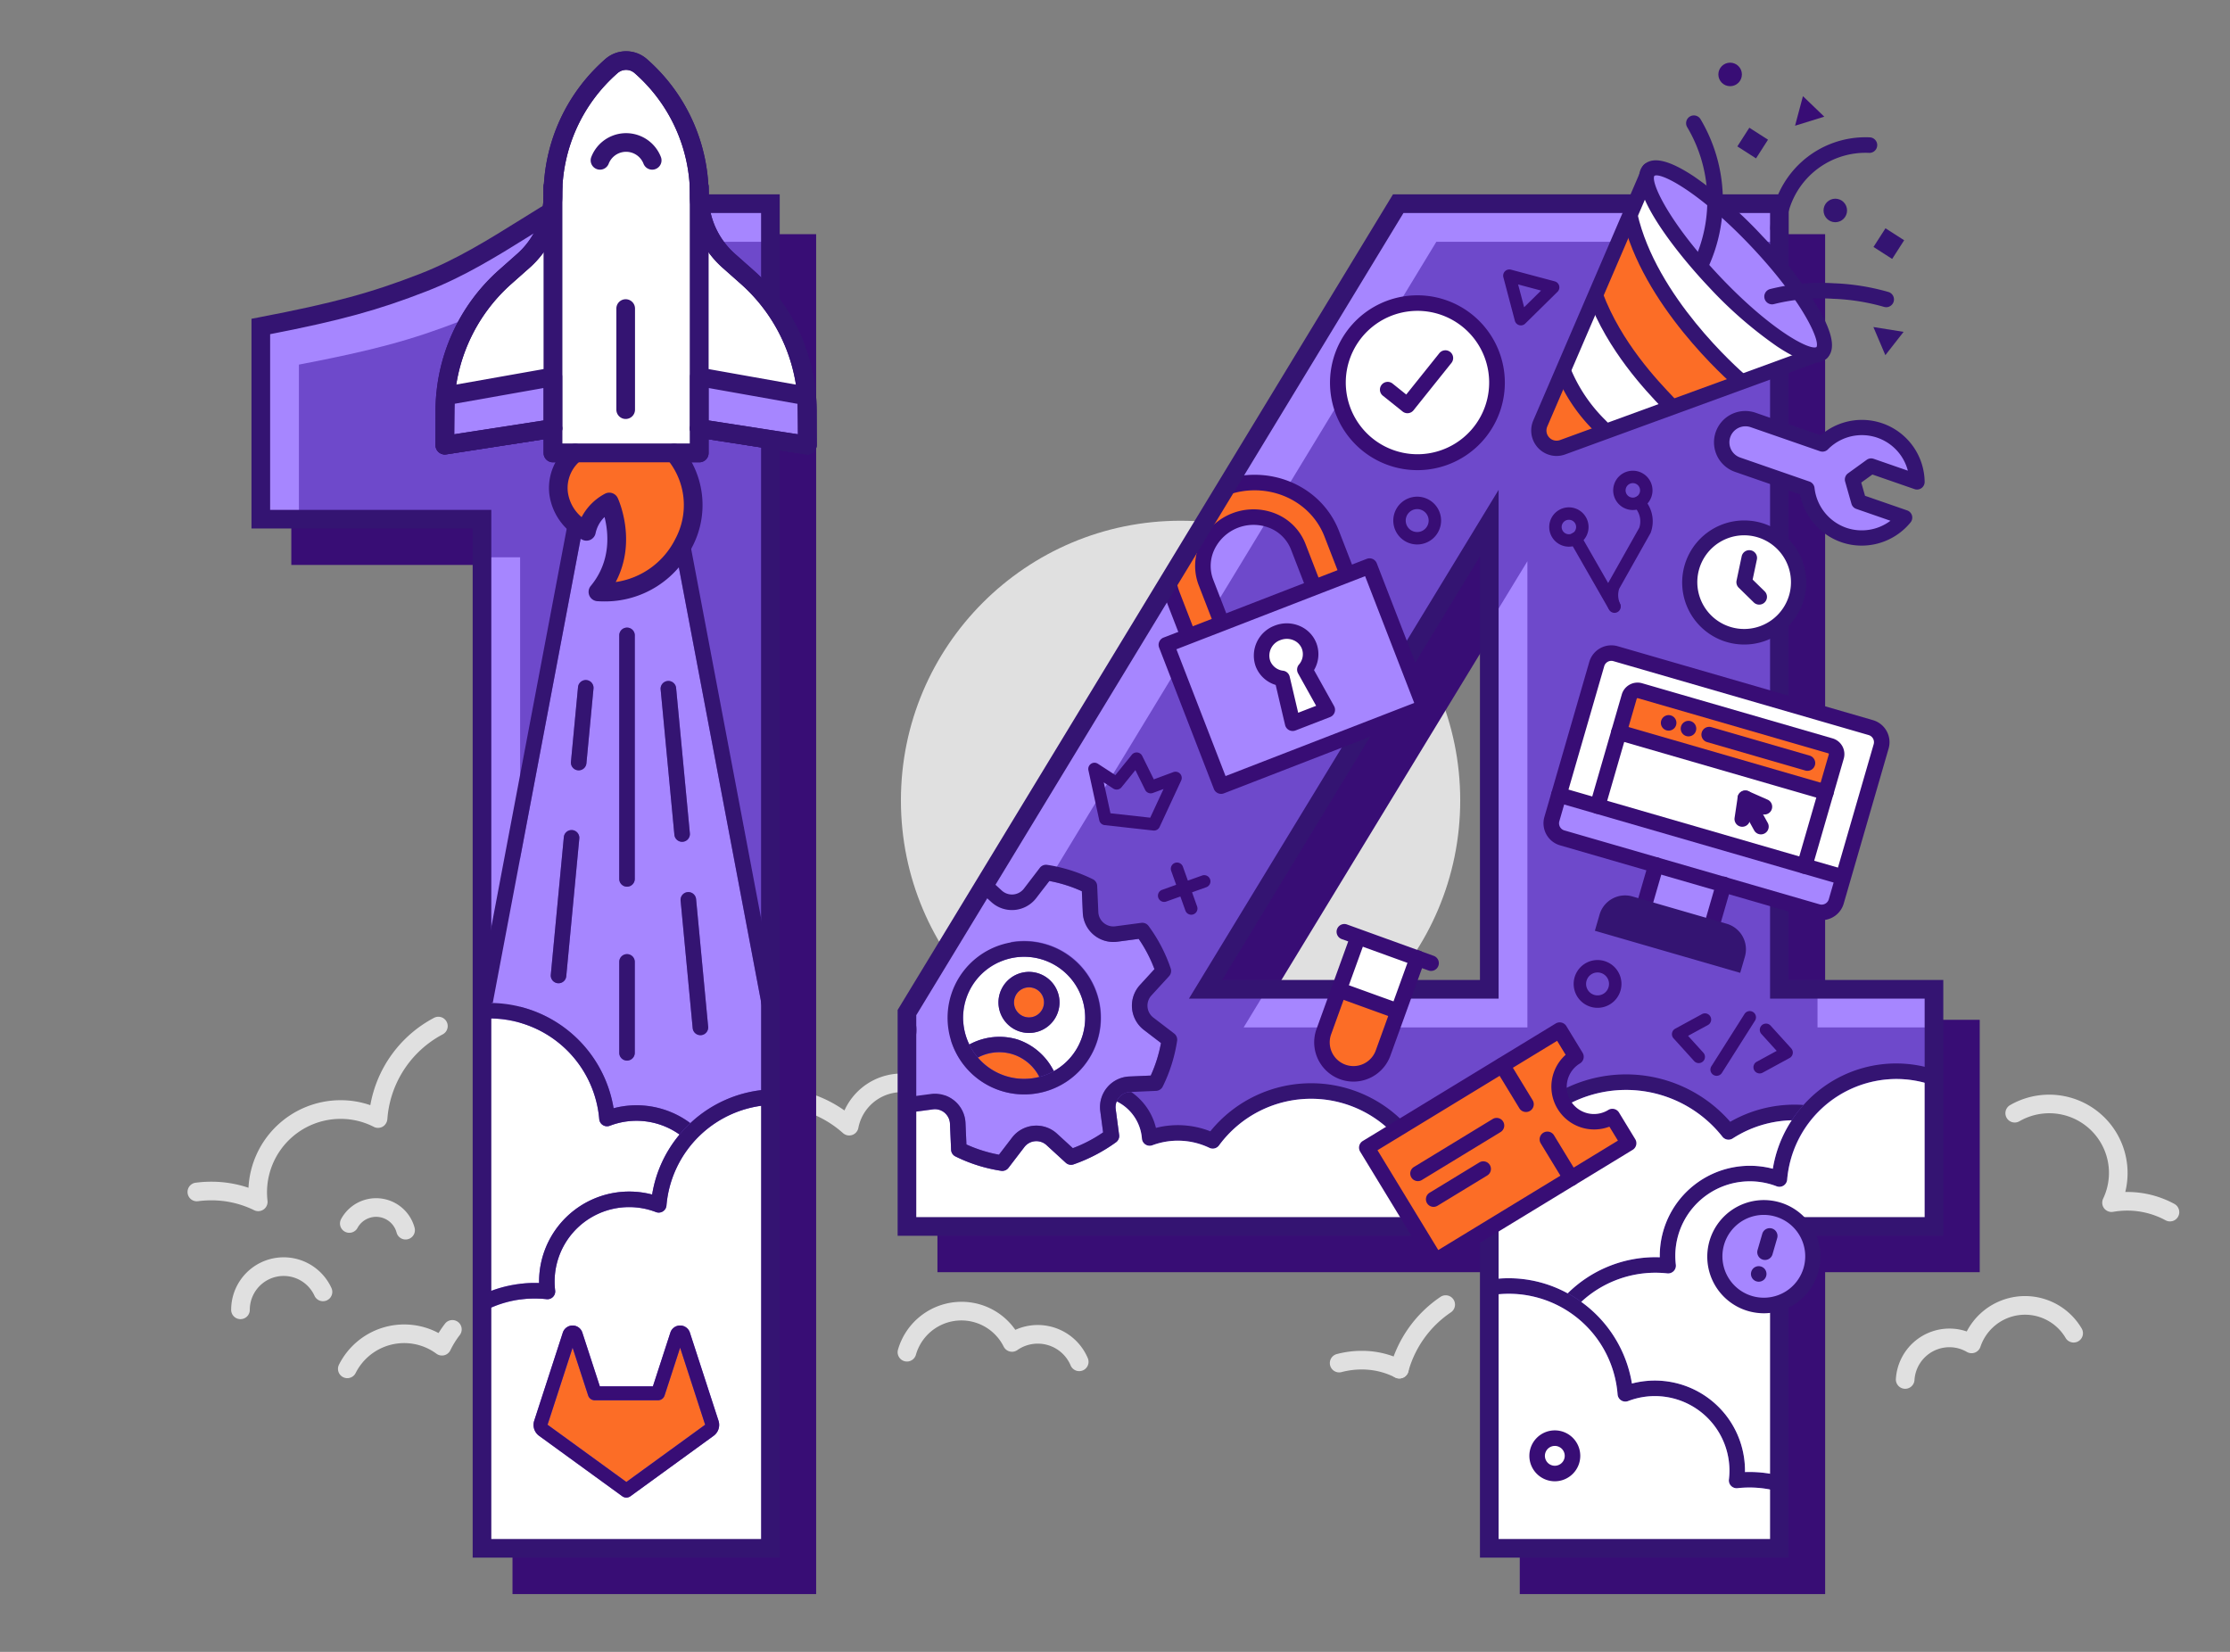 <svg xmlns="http://www.w3.org/2000/svg" xmlns:xlink="http://www.w3.org/1999/xlink" viewBox="0 0 540 400"><rect x="0" y="0" width="540" height="400" fill="#808080" stroke="none"/><defs><style>.cls-1{fill:none;}.cls-2{fill:#ff9769;}.cls-3{fill:#e0e0e0;}.cls-4{fill:#380d75;}.cls-5{fill:#6e49cb;}.cls-6{fill:#a686ff;}.cls-7{clip-path:url(#clip-path);}.cls-8{fill:#fc6d26;}.cls-9{fill:#341472;}.cls-10{fill:#fff;}</style><clipPath id="clip-path"><path class="cls-1" d="M359.31,374.929V296.987H218.297V245.198l118.964-195.88h92.301v190.24H466.994v57.43H429.562v77.942Z"/></clipPath></defs><g id="Layer_2" data-name="Layer 2"><g id="Layer_1-2" data-name="Layer 1"><rect class="cls-1" width="540" height="400"/><path class="cls-2" d="M146.518,347.324a2.257,2.257,0,0,1-2.257-2.257V276.805a2.264,2.264,0,0,1,.022-.315,25.74,25.74,0,0,0,.257-3.583,2.257,2.257,0,0,1,4.514,0,30.223,30.223,0,0,1-.279,4.053v68.107A2.257,2.257,0,0,1,146.518,347.324Z"/><path class="cls-3" d="M107.218,250.463a25.29,25.29,0,0,0-13.412,20.445,2.393,2.393,0,0,1-.878,1.737,2.261,2.261,0,0,1-2.41.224,17.503,17.503,0,0,0-8.06-1.933A17.82,17.82,0,0,0,64.656,288.728a19.175,19.175,0,0,0,.121,2.036,2.255,2.255,0,0,1-3.232,2.288,23.378,23.378,0,0,0-10.367-2.391,24.537,24.537,0,0,0-3.24.212,2.242,2.242,0,0,1-2.523-2.235h0a2.25,2.25,0,0,1,1.936-2.238,28.916,28.916,0,0,1,3.826-.251,28.054,28.054,0,0,1,8.994,1.466,22.343,22.343,0,0,1,22.285-21.201,21.851,21.851,0,0,1,7.22,1.205,29.752,29.752,0,0,1,15.42-21.146,2.258,2.258,0,0,1,2.12,3.988Z"/><path class="cls-3" d="M84.1,333.724a2.259,2.259,0,0,1-2.015-3.272,17.677,17.677,0,0,1,24.11-7.655,25.412,25.412,0,0,1,1.574-2.281,2.257,2.257,0,0,1,3.571,2.761,21.076,21.076,0,0,0-2.287,3.692,2.257,2.257,0,0,1-3.372.832A13.153,13.153,0,0,0,86.119,332.48,2.258,2.258,0,0,1,84.1,333.724Z"/><path class="cls-3" d="M515.108,288.635a23.915,23.915,0,0,1,11.409,2.884,2.275,2.275,0,0,1,1.2,1.998v0a2.251,2.251,0,0,1-3.335,1.97,19.467,19.467,0,0,0-9.274-2.341,20.355,20.355,0,0,0-3.409.299,2.266,2.266,0,0,1-2.481-1.367,2.349,2.349,0,0,1,.101-1.911,14.451,14.451,0,0,0-20.316-18.652,2.258,2.258,0,0,1-2.27-3.904,18.984,18.984,0,0,1,27.907,21.024Z"/><path class="cls-2" d="M386.851,347.324a2.257,2.257,0,0,1-2.257-2.257V278.16a2.257,2.257,0,0,1,2.257-2.257h43.409a29.934,29.934,0,0,1,28.45-20.632,2.257,2.257,0,0,1,0,4.515,25.412,25.412,0,0,0-24.577,18.947,2.258,2.258,0,0,1-2.184,1.685H389.108v64.649A2.257,2.257,0,0,1,386.851,347.324Z"/><path class="cls-2" d="M392.917,347.324c-.043,0-.087-.001-.131-.004a2.257,2.257,0,0,1-2.125-2.382c.076-1.339.275-5.041.275-6.074a25.438,25.438,0,0,0-25.409-25.409,2.257,2.257,0,0,1,0-4.515,29.958,29.958,0,0,1,29.924,29.924c0,1.373-.27,6.129-.282,6.331A2.257,2.257,0,0,1,392.917,347.324Z"/><path class="cls-3" d="M338.851,333.798a2.26,2.26,0,0,1-2.179-2.854,29.96,29.96,0,0,1,12.143-16.902,2.257,2.257,0,0,1,2.526,3.742,25.444,25.444,0,0,0-10.315,14.353A2.259,2.259,0,0,1,338.851,333.798Z"/><path class="cls-3" d="M338.858,333.8a2.247,2.247,0,0,1-1.024-.247,17.604,17.604,0,0,0-8.065-1.934,19.025,19.025,0,0,0-4.905.634,2.257,2.257,0,0,1-1.164-4.362,23.54,23.54,0,0,1,6.069-.787,22.075,22.075,0,0,1,10.115,2.426,2.258,2.258,0,0,1-1.026,4.269Z"/><path class="cls-3" d="M159.526,295.579a2.257,2.257,0,0,1-2.257-2.257,29.927,29.927,0,0,1,47.217-24.425,15.208,15.208,0,0,1,29.064,6.268,2.257,2.257,0,1,1-4.514,0,10.69,10.69,0,0,0-21.184-2.043,2.257,2.257,0,0,1-3.722,1.257,25.409,25.409,0,0,0-42.346,18.942A2.257,2.257,0,0,1,159.526,295.579Z"/><circle class="cls-3" cx="285.877" cy="193.816" r="67.719"/><path class="cls-4" d="M125.947,384.16V323.14h0V134.952H72.387V88.29c17.771-3.414,27.027-5.846,39.334-10.638,12.307-4.783,22.599-12.261,34.224-19.104h49.841V323.14h0v61.02Z"/><path class="cls-4" d="M197.633,386.007H124.101V136.798h-53.56V86.764l1.498-.287c18.044-3.467,27.159-5.93,39.013-10.545,8.814-3.426,16.531-8.23,24.7-13.318,2.994-1.864,6.089-3.792,9.257-5.656l.433-.256h52.191Zm-69.84-3.693H193.94V60.395h-47.49c-2.979,1.762-5.909,3.586-8.746,5.353-8.32,5.181-16.179,10.075-25.314,13.624-11.758,4.578-20.842,7.075-38.157,10.441v43.292h53.56Z"/><path class="cls-4" d="M369.863,384.16V306.218H228.851V254.429l118.963-195.88h92.301v190.24h37.432v57.43H440.115V384.16Zm-68.711-135.372h68.711V135.904Z"/><path class="cls-4" d="M441.962,386.007H368.017V308.064H227.004V253.912l119.771-197.21h95.186v190.24h37.433v61.122H441.962ZM371.71,382.314h66.558V304.371H475.701V250.635H438.268V60.395H348.853l-118.156,194.55v49.426H371.71Zm0-131.679H297.867L371.71,129.32Zm-67.273-3.693h63.58V142.488Z"/><path class="cls-5" d="M116.716,374.929v-61.02h0V125.721H63.156V79.059c17.771-3.414,27.027-5.846,39.334-10.638,12.307-4.783,22.599-12.261,34.224-19.104h49.841V313.909h0v61.02Z"/><path class="cls-5" d="M359.31,374.929V296.987H218.297V245.198l118.964-195.88h92.301v190.24H466.994v57.43H429.562v77.942Zm-68.711-135.372H359.31V126.673Z"/><polygon class="cls-6" points="347.814 58.549 430.884 58.549 430.884 49.318 338.583 49.318 219.62 245.198 219.62 296.987 228.851 296.987 228.851 254.429 347.814 58.549"/><g class="cls-7"><path class="cls-8" d="M296.068,118.307h0c-10.648,4.126-16.084,15.717-12.143,25.888l3.832,9.89,8.109-3.142-3.832-9.89a11.722,11.722,0,0,1,7.036-15h0a11.722,11.722,0,0,1,15.306,6.343l3.832,9.89,8.109-3.142-3.832-9.89C318.543,119.081,306.716,114.18,296.068,118.307Z"/><path class="cls-4" d="M287.758,155.966a1.882,1.882,0,0,1-1.755-1.202l-3.832-9.89a21.053,21.053,0,0,1,.651-16.69,22.911,22.911,0,0,1,12.566-11.632c11.6-4.494,24.54.899,28.85,12.02l3.833,9.89a1.881,1.881,0,1,1-3.508,1.359l-3.833-9.89c-3.56-9.187-14.319-13.614-23.983-9.872a19.163,19.163,0,0,0-10.519,9.722,17.322,17.322,0,0,0-.549,13.733l3.832,9.89a1.883,1.883,0,0,1-1.753,2.562Z"/><path class="cls-4" d="M295.867,152.824a1.882,1.882,0,0,1-1.755-1.202l-3.833-9.89a12.982,12.982,0,0,1,.399-10.292A14.261,14.261,0,0,1,308.9,124.38a12.983,12.983,0,0,1,7.23,7.336l3.832,9.89a1.881,1.881,0,0,1-3.508,1.359l-3.832-9.89a9.253,9.253,0,0,0-5.163-5.22,10.5,10.5,0,0,0-13.375,5.183,9.257,9.257,0,0,0-.297,7.335l3.833,9.89a1.883,1.883,0,0,1-1.753,2.562Z"/></g><path class="cls-9" d="M270.985,265.733a3.664,3.664,0,0,0-.57.982,10.94,10.94,0,0,1,6.102,8.989,1.881,1.881,0,0,0,2.534,1.625,17.68,17.68,0,0,1,13.806.624,1.883,1.883,0,0,0,2.331-.581,27.648,27.648,0,0,1,45.027.602,1.881,1.881,0,0,0,2.649.451,17.629,17.629,0,0,1,22.084,1.136,1.881,1.881,0,0,0,2.892-.479,29.718,29.718,0,0,1,49.251-3.824,1.88,1.88,0,0,0,2.498.414,27.531,27.531,0,0,1,14.279-4.393,30.614,30.614,0,0,1,2.862-3.71c-.716-.05-1.434-.077-2.154-.077a31.304,31.304,0,0,0-15.599,4.149,33.475,33.475,0,0,0-53.269,3.71,21.398,21.398,0,0,0-23.495-1.002,31.405,31.405,0,0,0-49.13-.403,21.484,21.484,0,0,0-13.17-.825,14.737,14.737,0,0,0-5.997-8.702l-.336.015A3.609,3.609,0,0,0,270.985,265.733Z"/><path class="cls-9" d="M433.868,271.278a30.041,30.041,0,0,0-3.956,8.842c-.25.948-.459,1.912-.616,2.894A21.819,21.819,0,0,0,401.917,304.11c0,.113.001.226.003.34q-.539-.02-1.068-.02a30.237,30.237,0,0,0-21.234,8.753,30.603,30.603,0,0,1,3.286,2.064,26.452,26.452,0,0,1,17.948-7.056,27.243,27.243,0,0,1,2.889.159,1.881,1.881,0,0,0,2.069-2.09,18.3,18.3,0,0,1-.132-2.151,18.053,18.053,0,0,1,24.535-16.85,1.881,1.881,0,0,0,2.551-1.606,26.481,26.481,0,0,1,35.552-22.741v-3.966a30.053,30.053,0,0,0-31.587,8.621A30.614,30.614,0,0,0,433.868,271.278Z"/><path class="cls-9" d="M422.55,356.459c.002-.114.003-.227.003-.34a21.822,21.822,0,0,0-27.378-21.096,30.534,30.534,0,0,0-15.556-21.84,29.766,29.766,0,0,0-18.985-3.285v3.818a26.416,26.416,0,0,1,31.072,23.947,1.88,1.88,0,0,0,2.551,1.605,18.055,18.055,0,0,1,24.535,16.85,18.311,18.311,0,0,1-.132,2.152,1.881,1.881,0,0,0,2.069,2.091,27.11,27.11,0,0,1,2.889-.16,26.236,26.236,0,0,1,7.267,1.027V357.335a29.962,29.962,0,0,0-7.267-.896Q423.089,356.439,422.55,356.459Z"/><path class="cls-10" d="M360.632,309.898a29.766,29.766,0,0,1,18.985,3.285A30.237,30.237,0,0,1,400.852,304.43q.529,0,1.068.02c-.002-.114-.003-.227-.003-.34a21.819,21.819,0,0,1,27.378-21.096c.157-.982.366-1.946.616-2.894a30.041,30.041,0,0,1,3.956-8.842,27.531,27.531,0,0,0-14.279,4.393,1.88,1.88,0,0,1-2.498-.414A29.718,29.718,0,0,0,367.84,279.08a1.881,1.881,0,0,1-2.892.479,17.629,17.629,0,0,0-22.084-1.136,1.881,1.881,0,0,1-2.649-.451,27.648,27.648,0,0,0-45.027-.602,1.883,1.883,0,0,1-2.331.581,17.68,17.68,0,0,0-13.806-.624,1.881,1.881,0,0,1-2.534-1.625,10.94,10.94,0,0,0-6.102-8.989,3.53,3.53,0,0,0-.255,1.798l.838,6.318a1.882,1.882,0,0,1-.749,1.762,39.894,39.894,0,0,1-10.294,5.366,1.879,1.879,0,0,1-1.872-.395l-1.576-1.444-3.123-2.861a3.649,3.649,0,0,0-5.303.467l-1.833,2.394-.155.202-1.892,2.472a1.882,1.882,0,0,1-1.494.738,1.844,1.844,0,0,1-.282-.021,37.674,37.674,0,0,1-11.066-3.482,1.881,1.881,0,0,1-1.046-1.604l-.279-6.377a3.648,3.648,0,0,0-4.08-3.418l-6.318.839c-.006.001-.011-.001-.017,0v27.519H360.632Z"/><path class="cls-10" d="M459.191,261.279a26.639,26.639,0,0,0-26.426,24.374,1.881,1.881,0,0,1-2.551,1.606,18.053,18.053,0,0,0-24.535,16.85,18.3,18.3,0,0,0,.132,2.151,1.881,1.881,0,0,1-2.069,2.09,27.243,27.243,0,0,0-2.889-.159,26.452,26.452,0,0,0-17.948,7.056,30.352,30.352,0,0,1,12.27,19.776,21.822,21.822,0,0,1,27.378,21.096c0,.113-.001.227-.003.34q.539-.02,1.068-.02a29.962,29.962,0,0,1,7.267.896V296.987h37.432V262.912A26.421,26.421,0,0,0,459.191,261.279Z"/><path class="cls-10" d="M420.728,360.361a1.881,1.881,0,0,1-2.069-2.091,18.311,18.311,0,0,0,.132-2.152,18.055,18.055,0,0,0-24.535-16.85,1.88,1.88,0,0,1-2.551-1.605,26.416,26.416,0,0,0-31.072-23.947v61.213h70.252V361.228a26.236,26.236,0,0,0-7.267-1.027A27.11,27.11,0,0,0,420.728,360.361Z"/><path class="cls-10" d="M246.353,251.697a15.201,15.201,0,0,1,8.831,7.672,14.77,14.77,0,0,0-2.749-26.998,14.691,14.691,0,0,0-11.269.993,14.755,14.755,0,0,0-6.444,19.567A15.209,15.209,0,0,1,246.353,251.697ZM242.121,240.519a7.392,7.392,0,1,1,.497,5.636A7.401,7.401,0,0,1,242.121,240.519Z"/><path class="cls-8" d="M245.225,255.285a11.409,11.409,0,0,0-8.434.804,14.717,14.717,0,0,0,14.888,4.684A11.403,11.403,0,0,0,245.225,255.285Z"/><path class="cls-8" d="M248.083,246.2a3.629,3.629,0,0,0,4.552-2.373v-.001a3.63,3.63,0,1,0-4.552,2.373Z"/><path class="cls-6" d="M225.46,264.9a7.411,7.411,0,0,1,8.334,6.984l.229,5.245a33.901,33.901,0,0,0,7.879,2.479l3.191-4.168a7.41,7.41,0,0,1,10.831-.955l3.865,3.541a33.83,33.83,0,0,0,7.33-3.821l-.69-5.196a7.411,7.411,0,0,1,6.984-8.334l5.244-.229a33.904,33.904,0,0,0,2.479-7.879l-4.168-3.191a7.411,7.411,0,0,1-.955-10.831l3.541-3.866a33.845,33.845,0,0,0-3.822-7.33l-5.196.69a7.411,7.411,0,0,1-8.334-6.984l-.229-5.245a33.922,33.922,0,0,0-7.879-2.479l-3.191,4.168a7.41,7.41,0,0,1-10.831.955l-2.705-2.479-17.329,28.534a7.355,7.355,0,0,1-.055,9.886l-.363.397V264.59c.213.334.419.673.644.999Zm6.097-9.859a18.596,18.596,0,1,1,10.877,9.115A18.42,18.42,0,0,1,231.557,255.041Z"/><path class="cls-9" d="M221.891,248.769a7.388,7.388,0,0,0-1.852-4.261l-.418.689v9.594l.363-.397A7.388,7.388,0,0,0,221.891,248.769Z"/><path class="cls-9" d="M237.368,215.975l2.705,2.479a7.41,7.41,0,0,0,10.831-.955l3.191-4.168a33.922,33.922,0,0,1,7.879,2.479l.229,5.245a7.411,7.411,0,0,0,8.334,6.984l5.196-.69a33.845,33.845,0,0,1,3.822,7.33l-3.541,3.866a7.411,7.411,0,0,0,.955,10.831l4.168,3.191a33.904,33.904,0,0,1-2.479,7.879l-5.244.229a7.411,7.411,0,0,0-6.984,8.334l.69,5.196a33.83,33.83,0,0,1-7.33,3.821l-3.865-3.541a7.41,7.41,0,0,0-10.831.955l-3.191,4.168a33.901,33.901,0,0,1-7.879-2.479l-.229-5.245A7.411,7.411,0,0,0,225.46,264.9l-5.196.69c-.225-.327-.431-.665-.644-.999v4.878c.006-.001.011.001.017,0l6.318-.839a3.648,3.648,0,0,1,4.08,3.418l.279,6.377a1.881,1.881,0,0,0,1.046,1.604,37.674,37.674,0,0,0,11.066,3.482,1.844,1.844,0,0,0,.282.021,1.882,1.882,0,0,0,1.494-.738l1.892-2.472.155-.202,1.833-2.394a3.649,3.649,0,0,1,5.303-.467l3.123,2.861,1.576,1.444a1.879,1.879,0,0,0,1.872.395,39.894,39.894,0,0,0,10.294-5.366,1.882,1.882,0,0,0,.749-1.762l-.838-6.318a3.53,3.53,0,0,1,.255-1.798,3.664,3.664,0,0,1,.57-.982,3.609,3.609,0,0,1,2.594-1.3l.336-.015,6.04-.265a1.883,1.883,0,0,0,1.604-1.046,37.681,37.681,0,0,0,3.481-11.066,1.882,1.882,0,0,0-.716-1.776l-5.068-3.88a3.649,3.649,0,0,1-.467-5.302l4.305-4.7a1.88,1.88,0,0,0,.395-1.872,37.57,37.57,0,0,0-5.367-10.294,1.876,1.876,0,0,0-1.761-.748l-6.318.838a3.648,3.648,0,0,1-4.08-3.418l-.279-6.377a1.882,1.882,0,0,0-1.046-1.604,37.697,37.697,0,0,0-11.065-3.482,1.879,1.879,0,0,0-1.776.716l-3.879,5.067a3.649,3.649,0,0,1-5.303.467l-3.255-2.982Z"/><path class="cls-9" d="M246.353,251.697a15.209,15.209,0,0,0-11.632,1.233c.06.123.108.25.171.372a14.877,14.877,0,0,0,1.899,2.788,10.882,10.882,0,0,1,14.888,4.684,14.872,14.872,0,0,0,3.152-1.199c.122-.063.233-.14.352-.206A15.201,15.201,0,0,0,246.353,251.697Z"/><path class="cls-9" d="M246.954,249.788a7.392,7.392,0,1,0-4.336-3.634A7.401,7.401,0,0,0,246.954,249.788Zm-1.244-8.141a3.63,3.63,0,1,1,6.925,2.179v.001a3.63,3.63,0,0,1-6.925-2.18Z"/><path class="cls-9" d="M242.434,264.156a18.542,18.542,0,1,0-10.877-9.115A18.604,18.604,0,0,0,242.434,264.156Zm-1.268-30.793a14.773,14.773,0,0,1,14.018,26.006c-.119.066-.231.143-.352.206a14.872,14.872,0,0,1-3.152,1.199,14.717,14.717,0,0,1-14.888-4.684,14.877,14.877,0,0,1-1.899-2.788c-.064-.122-.111-.249-.171-.372a14.755,14.755,0,0,1,6.444-19.567Z"/><polygon class="cls-6" points="125.947 134.952 116.716 134.952 116.716 313.909 116.716 374.929 125.947 374.929 125.947 323.14 125.947 134.952"/><path class="cls-6" d="M111.721,77.652c12.307-4.783,22.599-12.261,34.224-19.104h40.61v-9.231h-49.841c-11.625,6.842-21.918,14.32-34.224,19.104-12.307,4.791-21.562,7.224-39.334,10.638v46.663h9.231V88.29C90.159,84.876,99.414,82.443,111.721,77.652Z"/><rect class="cls-6" x="440.115" y="239.557" width="28.201" height="9.231"/><polygon class="cls-6" points="360.632 239.557 306.771 239.557 301.152 248.788 369.863 248.788 369.863 135.904 360.632 151.07 360.632 239.557"/><path class="cls-6" d="M185.817,250.621,159.733,112.815h-2.179v6.464l-3.299-3.786a3.169,3.169,0,0,0-4.814.04l-3.321,3.951v-6.668H143.94l-2.321,12.261-22.3,117.799a30.447,30.447,0,0,1,29.266,25.483,21.789,21.789,0,0,1,18.583,3.607,30.253,30.253,0,0,1,19.388-8.175V252.011l-.49-.071Zm-48.695-14.228a1.881,1.881,0,0,1-1.87,1.704c-.06,0-.119-.003-.18-.008a1.881,1.881,0,0,1-1.695-2.05l3.155-33.33a1.881,1.881,0,1,1,3.745.354Zm4.881-51.561a1.881,1.881,0,0,1-1.871,1.704c-.059,0-.119-.003-.18-.008a1.881,1.881,0,0,1-1.695-2.05l1.713-18.094a1.881,1.881,0,1,1,3.745.354Zm7.953-30.976a1.881,1.881,0,1,1,3.762,0l-.004,58.974a1.881,1.881,0,0,1-3.762,0Zm3.757,101.085a1.881,1.881,0,0,1-1.881,1.88h0a1.881,1.881,0,0,1-1.881-1.882l.005-22.017a1.881,1.881,0,0,1,1.881-1.88h0a1.882,1.882,0,0,1,1.881,1.882Zm9.592-52.802-3.329-35.186a1.881,1.881,0,0,1,3.746-.354l3.329,35.186a1.882,1.882,0,0,1-1.696,2.05c-.06.005-.12.008-.179.008A1.882,1.882,0,0,1,163.305,202.139Zm6.481,48.522c-.06.005-.12.008-.179.008a1.882,1.882,0,0,1-1.871-1.704l-2.923-30.888a1.881,1.881,0,1,1,3.746-.354l2.923,30.888A1.882,1.882,0,0,1,169.786,250.661Z"/><path class="cls-9" d="M144.23,111.283l-2.611,13.793,2.321-12.261h2.179v6.668l3.321-3.951a3.169,3.169,0,0,1,4.814-.04l3.299,3.786v-6.464h2.179l26.084,137.806L159.444,111.283a1.881,1.881,0,1,1,3.696-.7l23.416,123.714v-.002L162.85,109.053h-9.059v1.863a7.034,7.034,0,0,0-3.91.015v-1.878h-7.51a1.862,1.862,0,0,1,.36.033A1.881,1.881,0,0,1,144.23,111.283Z"/><path class="cls-9" d="M136.17,133.631l4.363-23.047a1.88,1.88,0,0,1,1.802-1.531h-1.512Z"/><path class="cls-9" d="M185.817,250.621l.249,1.319.49.071v-.228A1.866,1.866,0,0,1,185.817,250.621Z"/><path class="cls-9" d="M140.533,110.584,136.17,133.631,116.716,236.392v6.54c.653-.043,1.31-.071,1.971-.071.211,0,.42.01.631.015l22.3-117.799,2.611-13.793a1.881,1.881,0,0,0-1.499-2.198,1.862,1.862,0,0,0-.36-.033c-.012,0-.024-.001-.036,0A1.88,1.88,0,0,0,140.533,110.584Z"/><path class="cls-9" d="M160.942,109.085a1.881,1.881,0,0,0-1.498,2.198l26.373,139.338a1.866,1.866,0,0,0,.739,1.162V234.298L163.139,110.584A1.881,1.881,0,0,0,160.942,109.085Z"/><path class="cls-9" d="M142.02,164.688a1.892,1.892,0,0,0-2.05,1.696l-1.713,18.094a1.881,1.881,0,0,0,1.695,2.05c.061.005.12.008.18.008a1.881,1.881,0,0,0,1.871-1.704l1.713-18.094A1.881,1.881,0,0,0,142.02,164.688Z"/><path class="cls-9" d="M138.582,201.013a1.891,1.891,0,0,0-2.05,1.696l-3.155,33.33a1.881,1.881,0,0,0,1.695,2.05c.061.005.12.008.18.008a1.881,1.881,0,0,0,1.87-1.704l3.155-33.33A1.881,1.881,0,0,0,138.582,201.013Z"/><path class="cls-9" d="M151.832,214.711a1.881,1.881,0,0,0,1.881-1.881l.004-58.974a1.881,1.881,0,1,0-3.762,0l-.005,58.974A1.881,1.881,0,0,0,151.832,214.711Z"/><path class="cls-9" d="M151.834,231.043h0a1.881,1.881,0,0,1,1.881,1.881v22.016a1.881,1.881,0,0,1-1.881,1.881h0a1.881,1.881,0,0,1-1.881-1.881V232.924a1.881,1.881,0,0,1,1.881-1.881Z"/><path class="cls-9" d="M165.355,203.835a1.882,1.882,0,0,0,1.696-2.05l-3.329-35.186a1.881,1.881,0,0,0-3.746.354l3.329,35.186a1.882,1.882,0,0,0,1.871,1.704C165.235,203.843,165.295,203.84,165.355,203.835Z"/><path class="cls-9" d="M166.508,216.028a1.882,1.882,0,0,0-1.696,2.05l2.923,30.888a1.882,1.882,0,0,0,1.871,1.704c.059,0,.119-.003.179-.008a1.882,1.882,0,0,0,1.696-2.05l-2.923-30.888A1.888,1.888,0,0,0,166.508,216.028Z"/><path class="cls-10" d="M130.542,310.694c-.002-.114-.003-.228-.003-.34a21.819,21.819,0,0,1,27.378-21.096,30.088,30.088,0,0,1,6.637-14.525,17.978,17.978,0,0,0-16.895-2.126,1.89,1.89,0,0,1-2.55-1.606,26.635,26.635,0,0,0-26.422-24.377c-.662,0-1.318.033-1.971.082v66.817a29.98,29.98,0,0,1,12.758-2.849Q130.003,310.674,130.542,310.694Z"/><path class="cls-9" d="M118.687,246.624A26.635,26.635,0,0,1,145.11,271.001a1.89,1.89,0,0,0,2.55,1.606,17.978,17.978,0,0,1,16.895,2.126,30.766,30.766,0,0,1,2.613-2.768,21.789,21.789,0,0,0-18.583-3.607,30.447,30.447,0,0,0-29.266-25.483c-.21-.005-.42-.015-.631-.015-.661,0-1.317.029-1.971.071v3.774C117.369,246.657,118.025,246.624,118.687,246.624Z"/><path class="cls-10" d="M161.387,291.898a1.881,1.881,0,0,1-2.551,1.606,18.053,18.053,0,0,0-24.535,16.85,18.193,18.193,0,0,0,.132,2.15,1.88,1.88,0,0,1-2.07,2.091,27.166,27.166,0,0,0-2.889-.159,26.275,26.275,0,0,0-12.758,3.307v57.186h69.839V267.554A26.65,26.65,0,0,0,161.387,291.898Zm5.662,30.767,6.937,21.362a3.265,3.265,0,0,1-1.185,3.658l-20.136,14.628a1.687,1.687,0,0,1-1.985,0L130.548,347.686a3.267,3.267,0,0,1-1.187-3.661l6.931-21.342a2.492,2.492,0,0,1,2.365-1.712h.014a2.475,2.475,0,0,1,2.344,1.711l4.237,13.021h12.853l4.229-13.02a2.477,2.477,0,0,1,2.345-1.711h.013A2.485,2.485,0,0,1,167.049,322.665Z"/><path class="cls-9" d="M164.554,274.733a30.088,30.088,0,0,0-6.637,14.525,21.819,21.819,0,0,0-27.378,21.096c0,.113.001.227.003.34q-.538-.02-1.067-.02a29.98,29.98,0,0,0-12.758,2.849v4.22a26.275,26.275,0,0,1,12.758-3.307,27.166,27.166,0,0,1,2.889.159,1.88,1.88,0,0,0,2.07-2.091A18.027,18.027,0,0,1,152.355,292.3a17.971,17.971,0,0,1,6.481,1.204,1.881,1.881,0,0,0,2.551-1.606,26.65,26.65,0,0,1,25.169-24.344V263.79a30.253,30.253,0,0,0-19.388,8.175A30.766,30.766,0,0,0,164.554,274.733Z"/><path class="cls-8" d="M160.936,337.912a1.688,1.688,0,0,1-1.605,1.167H144.025a1.689,1.689,0,0,1-1.605-1.166l-3.765-11.57-6.06,18.656L151.672,358.86l19.08-13.861-6.058-18.656Z"/><path class="cls-4" d="M164.678,320.971a2.477,2.477,0,0,0-2.345,1.711l-4.229,13.02h-12.853l-4.237-13.021a2.475,2.475,0,0,0-2.344-1.711h-.014a2.492,2.492,0,0,0-2.365,1.712L129.361,344.025a3.267,3.267,0,0,0,1.187,3.661L150.68,362.312a1.687,1.687,0,0,0,1.985,0l20.136-14.628a3.265,3.265,0,0,0,1.185-3.658l-6.937-21.362a2.485,2.485,0,0,0-2.358-1.694ZM151.672,358.86l-19.078-13.861,6.06-18.656,3.765,11.57a1.689,1.689,0,0,0,1.605,1.166H159.33a1.688,1.688,0,0,0,1.605-1.167l3.758-11.569,6.058,18.656Z"/><path class="cls-9" d="M188.812,377.186H114.459V127.979h-53.56V77.193l1.831-.352c18.012-3.459,27.11-5.918,38.941-10.524,8.78-3.412,16.483-8.209,24.637-13.287,2.994-1.865,6.09-3.793,9.261-5.659l.53-.312h52.713Zm-69.839-4.515h65.324V51.575h-46.967c-2.94,1.742-5.833,3.543-8.636,5.288C120.356,62.056,112.48,66.96,103.308,70.525,91.596,75.085,82.535,77.584,65.413,80.921v42.543h53.56Z"/><path class="cls-9" d="M433.142,377.186H358.375V299.244H217.363V244.565l.328-.54L337.314,47.06h95.828V237.3h37.432v61.944H433.142ZM362.89,372.672h65.738V294.729H466.059V241.815H428.627V51.575H339.853L221.877,245.829v48.9H362.89Zm0-130.857h-74.985L362.89,118.623ZM295.937,237.3H358.375V134.723Z"/><path class="cls-8" d="M378.789,267.549A8.477,8.477,0,0,1,381.62,255.9l-3.93-6.452-46.712,28.449,16.677,27.384,46.712-28.449-3.93-6.452A8.477,8.477,0,0,1,378.789,267.549Z"/><path class="cls-4" d="M347.657,307.162a1.88,1.88,0,0,1-1.608-.902L329.372,278.876a1.88,1.88,0,0,1,.627-2.585l46.712-28.449a1.88,1.88,0,0,1,2.585.627l3.93,6.452a1.881,1.881,0,0,1-.627,2.585,6.596,6.596,0,1,0,6.861,11.267,1.88,1.88,0,0,1,2.585.627l3.93,6.452a1.88,1.88,0,0,1-.628,2.585l-46.712,28.449A1.869,1.869,0,0,1,347.657,307.162Zm-14.094-28.636,14.721,24.17,43.498-26.492-2.061-3.384a10.36,10.36,0,0,1-10.598-17.401l-2.062-3.385Z"/><path class="cls-4" d="M343.343,286.01a1.847,1.847,0,0,1-.962-3.423l19.07-11.615a1.846,1.846,0,1,1,1.921,3.154l-19.07,11.615A1.841,1.841,0,0,1,343.343,286.01Z"/><path class="cls-4" d="M347.139,292.244a1.847,1.847,0,0,1-.962-3.423l12.048-7.337a1.846,1.846,0,0,1,1.921,3.154l-12.048,7.337A1.84,1.84,0,0,1,347.139,292.244Z"/><path class="cls-4" d="M369.527,269.272a1.879,1.879,0,0,1-1.608-.903l-5.761-9.461a1.881,1.881,0,0,1,3.212-1.956l5.761,9.461a1.881,1.881,0,0,1-1.605,2.859Z"/><path class="cls-4" d="M380.442,287.195a1.879,1.879,0,0,1-1.608-.903l-5.761-9.461a1.881,1.881,0,0,1,3.212-1.956l5.761,9.461a1.881,1.881,0,0,1-1.605,2.859Z"/><path class="cls-10" d="M169.338,109.694H133.884V47.245a41.502,41.502,0,0,1,14.207-31.264h0a5.352,5.352,0,0,1,7.04,0h0A41.502,41.502,0,0,1,169.338,47.245Z"/><path class="cls-9" d="M169.338,111.951H133.884a2.257,2.257,0,0,1-2.257-2.257V47.245a43.75,43.75,0,0,1,14.98-32.964,7.635,7.635,0,0,1,10.009,0,43.754,43.754,0,0,1,14.98,32.964v62.449A2.257,2.257,0,0,1,169.338,111.951Zm-33.197-4.514h30.94V47.245a39.24,39.24,0,0,0-13.434-29.563,3.106,3.106,0,0,0-4.071,0,39.239,39.239,0,0,0-13.435,29.563Z"/><path class="cls-10" d="M133.884,103.749l-26.162,4.048v-8.25a43.415,43.415,0,0,1,14.622-32.493l4.397-3.897a21.209,21.209,0,0,0,7.143-15.873v56.464Z"/><path class="cls-9" d="M107.722,110.054a2.257,2.257,0,0,1-2.257-2.257V99.547a45.699,45.699,0,0,1,15.382-34.183l4.397-3.897a18.963,18.963,0,0,0,6.383-14.184V45.232a2.257,2.257,0,1,1,4.514,0v2.052a23.48,23.48,0,0,1-7.903,17.562l-4.397,3.897a41.183,41.183,0,0,0-13.862,30.804v5.616l23.56-3.645a2.257,2.257,0,1,1,.69,4.462l-26.162,4.048A2.279,2.279,0,0,1,107.722,110.054Z"/><path class="cls-10" d="M169.338,103.749l26.162,4.048v-8.25a43.415,43.415,0,0,0-14.622-32.493l-4.397-3.897a21.208,21.208,0,0,1-7.143-15.873v56.464Z"/><path class="cls-9" d="M195.5,110.054a2.29,2.29,0,0,1-.345-.026l-26.162-4.048a2.257,2.257,0,0,1,.691-4.462l23.559,3.645v-5.616a41.186,41.186,0,0,0-13.861-30.804l-4.398-3.897a23.479,23.479,0,0,1-7.903-17.562V45.232a2.257,2.257,0,1,1,4.515,0v2.052a18.964,18.964,0,0,0,6.382,14.184l4.398,3.897a45.701,45.701,0,0,1,15.382,34.183v8.249a2.258,2.258,0,0,1-2.257,2.257Z"/><polygon class="cls-6" points="195.5 107.797 169.338 103.749 169.338 91.267 195.345 95.894 195.5 107.797"/><path class="cls-9" d="M195.5,110.054a2.29,2.29,0,0,1-.345-.026l-26.162-4.048a2.258,2.258,0,0,1-1.912-2.231V91.267a2.257,2.257,0,0,1,2.653-2.223l26.007,4.627a2.258,2.258,0,0,1,1.862,2.193l.154,11.903a2.259,2.259,0,0,1-2.257,2.287Zm-23.904-8.24,21.613,3.344-.096-7.369-21.517-3.828Z"/><polygon class="cls-6" points="107.722 107.797 133.884 103.749 133.884 91.267 107.878 95.872 107.722 107.797"/><path class="cls-9" d="M107.722,110.054a2.257,2.257,0,0,1-2.257-2.287l.156-11.925a2.257,2.257,0,0,1,1.863-2.193L133.49,89.044a2.257,2.257,0,0,1,2.651,2.223v12.482a2.258,2.258,0,0,1-1.912,2.231l-26.162,4.048A2.279,2.279,0,0,1,107.722,110.054Zm2.388-12.285-.097,7.389,21.613-3.344v-7.855Z"/><path class="cls-8" d="M139.291,109.694c-6.869,5.747-4.539,15.442,2.72,18.975a10.742,10.742,0,0,1,5.531-7.114s5.486,11.811-2.755,21.769c18.795,1.266,29.792-20.334,18.46-33.631Z"/><path class="cls-9" d="M146.344,145.635c-.566,0-1.135-.019-1.708-.058a2.257,2.257,0,0,1-1.587-3.691c5.02-6.067,4.284-12.976,3.34-16.685a7.697,7.697,0,0,0-2.155,3.861,2.257,2.257,0,0,1-3.211,1.636,14.363,14.363,0,0,1-7.996-10.985,13.081,13.081,0,0,1,4.815-11.751,2.257,2.257,0,0,1,2.897,3.462,8.534,8.534,0,0,0-3.231,7.74,9.599,9.599,0,0,0,3.332,6.058,13.478,13.478,0,0,1,5.659-5.669,2.257,2.257,0,0,1,3.09,1.051c.22.473,4.735,10.468-.496,20.336A19.179,19.179,0,0,0,163.54,130.491a17.327,17.327,0,0,0-2.01-19.333,2.257,2.257,0,0,1,3.436-2.929,21.774,21.774,0,0,1,2.608,24.291A23.471,23.471,0,0,1,146.344,145.635Z"/><path class="cls-9" d="M169.338,111.951H133.884a2.257,2.257,0,0,1-2.257-2.257V47.245a43.75,43.75,0,0,1,14.98-32.964,7.635,7.635,0,0,1,10.009,0,43.754,43.754,0,0,1,14.98,32.964v62.449A2.257,2.257,0,0,1,169.338,111.951Zm-33.197-4.514h30.94V47.245a39.24,39.24,0,0,0-13.434-29.563,3.106,3.106,0,0,0-4.071,0,39.239,39.239,0,0,0-13.435,29.563Z"/><path class="cls-9" d="M107.722,110.054a2.257,2.257,0,0,1-2.257-2.257V99.547a45.699,45.699,0,0,1,15.382-34.183l4.397-3.897a18.963,18.963,0,0,0,6.383-14.184V45.232a2.257,2.257,0,1,1,4.514,0v2.052a23.48,23.48,0,0,1-7.903,17.562l-4.397,3.897a41.183,41.183,0,0,0-13.862,30.804v5.616l23.56-3.645a2.257,2.257,0,1,1,.69,4.462l-26.162,4.048A2.279,2.279,0,0,1,107.722,110.054Z"/><path class="cls-9" d="M195.5,110.054a2.29,2.29,0,0,1-.345-.026l-26.162-4.048a2.257,2.257,0,0,1,.691-4.462l23.559,3.645v-5.616a41.186,41.186,0,0,0-13.861-30.804l-4.398-3.897a23.479,23.479,0,0,1-7.903-17.562V45.232a2.257,2.257,0,1,1,4.515,0v2.052a18.964,18.964,0,0,0,6.382,14.184l4.398,3.897a45.701,45.701,0,0,1,15.382,34.183v8.249a2.258,2.258,0,0,1-2.257,2.257Z"/><path class="cls-9" d="M146.342,145.258q-.835,0-1.681-.057a1.881,1.881,0,0,1-1.323-3.076c5.459-6.597,4.302-14.052,3.26-17.64a8.362,8.362,0,0,0-2.735,4.512,1.881,1.881,0,0,1-2.675,1.363,13.984,13.984,0,0,1-7.787-10.693,12.71,12.71,0,0,1,4.683-11.416,1.881,1.881,0,1,1,2.414,2.885,8.9,8.9,0,0,0-3.364,8.074,10.025,10.025,0,0,0,3.834,6.604,13.045,13.045,0,0,1,5.704-5.926,1.88,1.88,0,0,1,2.575.876c.221.475,4.854,10.73-.838,20.637a19.516,19.516,0,0,0,15.465-10.74,17.697,17.697,0,0,0-2.06-19.746,1.881,1.881,0,0,1,2.863-2.441,21.403,21.403,0,0,1,2.558,23.878A23.098,23.098,0,0,1,146.342,145.258Z"/><path class="cls-9" d="M157.932,41.086a2.258,2.258,0,0,1-2.104-1.438,4.523,4.523,0,0,0-8.435,0,2.257,2.257,0,0,1-4.206-1.64,9.037,9.037,0,0,1,16.847,0,2.259,2.259,0,0,1-2.102,3.078Z"/><path class="cls-9" d="M151.511,101.453a2.257,2.257,0,0,1-2.257-2.257V74.718a2.257,2.257,0,1,1,4.515,0V99.195A2.257,2.257,0,0,1,151.511,101.453Z"/><path class="cls-10" d="M372.981,102.555l26.391-61.342,41.763,44.181-62.729,22.901A4.301,4.301,0,0,1,372.981,102.555Z"/><path class="cls-8" d="M389.18,104.881,379.129,92.564a1.107,1.107,0,0,0-.765-.517c-.338-.002-.592.296-.788.571a25.348,25.348,0,0,0-4.525,11.621,3.652,3.652,0,0,0,.174,2.055c1.284,2.615,4.871,1.617,7.016,1.19A53.509,53.509,0,0,0,389.18,104.881Z"/><path class="cls-8" d="M399.718,66.007c6.154,9.382,12.629,18.743,21.185,26.002a115.321,115.321,0,0,1-12.994,5.073,6.268,6.268,0,0,1-3.978.349,6.41,6.41,0,0,1-2.426-1.939,93.271,93.271,0,0,1-7.531-9.123,55.738,55.738,0,0,1-5.534-10.287,14.379,14.379,0,0,1-1.317-4.832,14.197,14.197,0,0,1,.963-5.083,61.589,61.589,0,0,1,4.834-10.816c.894-1.574,1.247-2.426,1.656-.289a20.78,20.78,0,0,0,1.748,5.22A51.994,51.994,0,0,0,399.718,66.007Z"/><path class="cls-9" d="M376.893,110.413a6.162,6.162,0,0,1-5.608-8.588l26.391-61.342a1.846,1.846,0,0,1,3.038-.539l41.763,44.18a1.847,1.847,0,0,1-.708,3.002L379.04,110.028A6.249,6.249,0,0,1,376.893,110.413Zm23.065-65.892-25.281,58.764h0a2.454,2.454,0,0,0,3.096,3.275l60.092-21.938Zm-26.977,58.034h0Z"/><ellipse class="cls-6" cx="420.254" cy="63.304" rx="7.099" ry="30.398" transform="translate(71.364 305.99) rotate(-43.389)"/><path class="cls-9" d="M439.547,87.784c-2.238,0-5.282-1.285-9.194-3.872a100.996,100.996,0,0,1-16.601-14.464c-8.226-8.704-20.779-24.727-15.649-29.577,2.154-2.035,6.097-1.112,12.051,2.823a101.052,101.052,0,0,1,16.6,14.464,100.967,100.967,0,0,1,13.508,17.387c3.595,6.166,4.296,10.153,2.141,12.19h0A3.985,3.985,0,0,1,439.547,87.784ZM401.125,42.47a1.067,1.067,0,0,0-.507.102c-.959,1.587,3.579,11.392,15.818,24.34,12.179,12.885,21.683,17.979,23.427,17.136.94-1.697-3.613-11.469-15.792-24.353C412.747,47.716,403.74,42.47,401.125,42.47Z"/><path class="cls-9" d="M420.481,93.913c-2.32-1.996-22.812-20.118-27.653-41.337l3.668-.836c4.573,20.044,24.214,37.407,26.439,39.32Z"/><path class="cls-9" d="M403.543,99.886c-.297-.322-.666-.709-1.097-1.161-3.929-4.123-13.129-13.778-17.889-26.516l3.524-1.317C392.572,82.909,401.4,92.174,405.17,96.13c.446.469.83.872,1.137,1.205Z"/><path class="cls-9" d="M387.296,105.694c-.289-.359-.745-.826-1.273-1.367A41.08,41.08,0,0,1,376.76,90.478l3.465-1.467a37.646,37.646,0,0,0,8.49,12.688c.596.61,1.11,1.137,1.512,1.636Z"/><path class="cls-9" d="M430.573,57.164c-.029,0-.06-.001-.09-.002a1.881,1.881,0,0,1-1.791-1.967,23.072,23.072,0,0,1,24.09-21.934,1.881,1.881,0,1,1-.176,3.758A19.326,19.326,0,0,0,432.45,55.371,1.881,1.881,0,0,1,430.573,57.164Z"/><path class="cls-9" d="M411.9,65.895a1.883,1.883,0,0,1-1.705-2.673A34.822,34.822,0,0,0,408.557,30.79a1.881,1.881,0,1,1,3.236-1.919,38.583,38.583,0,0,1,1.814,35.934A1.881,1.881,0,0,1,411.9,65.895Z"/><path class="cls-9" d="M456.753,74.389a1.877,1.877,0,0,1-.556-.085,51.295,51.295,0,0,0-12.263-1.951,46.778,46.778,0,0,0-14.298,1.268,1.881,1.881,0,0,1-1.052-3.612A50.34,50.34,0,0,1,444.11,68.596a55.106,55.106,0,0,1,13.198,2.114,1.882,1.882,0,0,1-.555,3.679Z"/><circle class="cls-9" cx="444.423" cy="50.962" r="2.849"/><circle class="cls-4" cx="418.955" cy="18.024" r="2.849"/><rect class="cls-9" x="421.73" y="31.952" width="5.373" height="5.373" transform="translate(85.891 -223.683) rotate(32.681)"/><rect class="cls-9" x="454.698" y="56.3" width="5.373" height="5.373" transform="translate(104.257 -237.629) rotate(32.681)"/><polygon class="cls-4" points="441.752 28.251 434.676 30.444 436.586 23.286 441.752 28.251"/><polygon class="cls-9" points="456.543 86.004 453.643 79.188 460.958 80.36 456.543 86.004"/><circle class="cls-10" cx="343.235" cy="92.68" r="19.285"/><path class="cls-4" d="M343.218,113.847a21.168,21.168,0,1,1,21.054-23.497h0a21.179,21.179,0,0,1-21.054,23.497Zm.051-38.574a17.744,17.744,0,0,0-1.949.107,17.36,17.36,0,1,0,1.949-.107Z"/><path class="cls-4" d="M340.819,100.06a1.878,1.878,0,0,1-1.176-.413l-4.811-3.852a1.881,1.881,0,0,1,2.351-2.936l3.342,2.676,7.989-9.979a1.881,1.881,0,1,1,2.936,2.351l-9.165,11.447a1.877,1.877,0,0,1-1.261.694A1.777,1.777,0,0,1,340.819,100.06Z"/><path class="cls-4" d="M379.918,132.376a4.761,4.761,0,1,1,4.124-7.128h0a4.759,4.759,0,0,1-4.124,7.128Zm-.011-6.511a1.751,1.751,0,1,0,1.523.881v-.001A1.753,1.753,0,0,0,379.907,125.865Z"/><path class="cls-4" d="M395.404,123.504a4.759,4.759,0,1,1,2.359-.629A4.766,4.766,0,0,1,395.404,123.504Zm-.011-6.512a1.752,1.752,0,1,0,1.522.88A1.74,1.74,0,0,0,395.393,116.992Z"/><path class="cls-4" d="M390.959,148.402a1.503,1.503,0,0,1-1.307-.757l-9.428-16.456a1.505,1.505,0,1,1,2.611-1.496l9.428,16.456a1.505,1.505,0,0,1-1.304,2.253Z"/><path class="cls-4" d="M390.886,148.201a1.506,1.506,0,0,1-1.379-.902,7.942,7.942,0,0,1-.209-5.866,1.595,1.595,0,0,1,.106-.234l7.55-13.411a4.951,4.951,0,0,0-.408-4.01l-.837-1.461a1.505,1.505,0,0,1,2.611-1.496l.837,1.461a7.958,7.958,0,0,1,.594,6.629,1.606,1.606,0,0,1-.106.234l-7.55,13.411a4.942,4.942,0,0,0,.169,3.535,1.506,1.506,0,0,1-1.378,2.11Z"/><path class="cls-4" d="M288.466,221.501a1.505,1.505,0,0,1-1.417-.999l-3.456-9.662a1.505,1.505,0,0,1,2.833-1.014l3.456,9.663a1.507,1.507,0,0,1-1.417,2.013Z"/><path class="cls-4" d="M281.906,218.397a1.505,1.505,0,0,1-.507-2.922l9.663-3.456a1.505,1.505,0,1,1,1.014,2.833l-9.663,3.456A1.494,1.494,0,0,1,281.906,218.397Z"/><path class="cls-4" d="M386.851,244.044a5.786,5.786,0,1,1,5.788-5.786A5.793,5.793,0,0,1,386.851,244.044Zm0-8.562a2.776,2.776,0,1,0,2.778,2.777A2.78,2.78,0,0,0,386.851,235.481Z"/><path class="cls-4" d="M343.174,131.842a5.786,5.786,0,1,1,5.788-5.786A5.792,5.792,0,0,1,343.174,131.842Zm0-8.562a2.776,2.776,0,1,0,2.778,2.777A2.78,2.78,0,0,0,343.174,123.28Z"/><path class="cls-4" d="M376.502,358.692a6.163,6.163,0,1,1,6.164-6.163A6.169,6.169,0,0,1,376.502,358.692Zm0-8.563a2.401,2.401,0,1,0,2.402,2.4A2.403,2.403,0,0,0,376.502,350.128Z"/><path class="cls-6" d="M446.462,129.543a13.373,13.373,0,0,0,14.755-4.206L450.108,121.485l-1.529-5.37,4.525-3.27,11.108,3.853a13.36,13.36,0,0,0-22.891-9.177l-16.775-5.818a5.734,5.734,0,0,0-7.296,3.538h0a5.734,5.734,0,0,0,3.538,7.296l16.768,5.816A13.369,13.369,0,0,0,446.462,129.543Z"/><path class="cls-9" d="M450.806,132.12a15.076,15.076,0,0,1-4.95-.833,15.299,15.299,0,0,1-9.958-11.557l-15.714-5.45a7.58,7.58,0,1,1,4.967-14.323l15.724,5.454a15.204,15.204,0,0,1,25.183,11.257,1.846,1.846,0,0,1-2.45,1.773l-10.201-3.538-2.698,1.95.911,3.202,10.2,3.537a1.846,1.846,0,0,1,.827,2.91A15.287,15.287,0,0,1,450.806,132.12Zm-28.142-28.89a3.888,3.888,0,0,0-1.27,7.562l16.768,5.816a1.846,1.846,0,0,1,1.231,1.543,11.586,11.586,0,0,0,7.673,9.648h.001a11.562,11.562,0,0,0,10.715-1.698l-8.278-2.871a1.847,1.847,0,0,1-1.171-1.239l-1.529-5.37a1.845,1.845,0,0,1,.694-2.002l4.526-3.271a1.844,1.844,0,0,1,1.686-.248l8.279,2.871a11.509,11.509,0,0,0-19.352-5.155,1.847,1.847,0,0,1-1.919.448l-16.775-5.818A3.896,3.896,0,0,0,422.664,103.23Z"/><circle class="cls-10" cx="422.354" cy="140.967" r="13.222"/><path class="cls-9" d="M422.385,156.074a15.234,15.234,0,0,1-3.154-.331,15.024,15.024,0,1,1,3.154.331Zm-.054-26.452a11.343,11.343,0,1,0,11.117,13.69v-.001a11.357,11.357,0,0,0-11.117-13.689Z"/><path class="cls-9" d="M425.996,146.412a1.878,1.878,0,0,1-1.316-.536l-3.642-3.564a1.883,1.883,0,0,1-.525-1.733l1.239-5.861a1.881,1.881,0,1,1,3.681.777l-1.026,4.85,2.904,2.841a1.881,1.881,0,0,1-1.316,3.226Z"/><path class="cls-10" d="M384.732,166.467h64.232a3.904,3.904,0,0,1,3.904,3.904v32.756a0,0,0,0,1,0,0h-72.04a0,0,0,0,1,0,0V170.371a3.904,3.904,0,0,1,3.904-3.904Z" transform="translate(67.851 -108.654) rotate(16.15)"/><rect class="cls-10" x="388.419" y="184.146" width="52.19" height="18.675" transform="translate(70.175 -107.662) rotate(16.15)"/><rect class="cls-6" x="399.07" y="207.227" width="17.892" height="17.105" transform="translate(76.121 -104.975) rotate(16.15)"/><path class="cls-6" d="M374.239,202.431h72.387a0,0,0,0,1,0,0v5.395a4.893,4.893,0,0,1-4.893,4.893H379.132a4.893,4.893,0,0,1-4.893-4.893v-5.395A0,0,0,0,1,374.239,202.431Z" transform="translate(73.934 -105.971) rotate(16.15)"/><path class="cls-4" d="M441.118,222.815a5.534,5.534,0,0,1-1.544-.22L377.775,204.7a5.559,5.559,0,0,1-3.794-6.886l10.87-37.537a5.567,5.567,0,0,1,6.886-3.793L453.536,174.38a5.558,5.558,0,0,1,3.793,6.885l-10.87,37.537A5.569,5.569,0,0,1,441.118,222.815Zm-50.93-62.789a1.801,1.801,0,0,0-1.723,1.298l-10.87,37.537a1.797,1.797,0,0,0,1.226,2.226l61.799,17.895a1.797,1.797,0,0,0,2.225-1.226l10.87-37.537a1.796,1.796,0,0,0-1.225-2.225l-61.8-17.896h0A1.817,1.817,0,0,0,390.188,160.026Z"/><path class="cls-4" d="M445.551,214.074a1.877,1.877,0,0,1-.524-.075L376.961,194.288a1.881,1.881,0,1,1,1.046-3.614l68.066,19.711a1.881,1.881,0,0,1-.522,3.689Z"/><path class="cls-4" d="M414.295,226.809a1.866,1.866,0,0,1-.523-.074l-16.399-4.749a1.882,1.882,0,0,1-1.284-2.33l3.102-10.713a1.881,1.881,0,1,1,3.614,1.046l-2.579,8.906,12.785,3.703,2.595-8.961a1.881,1.881,0,0,1,3.614,1.046l-3.118,10.768a1.882,1.882,0,0,1-1.807,1.358Z"/><path class="cls-9" d="M393.376,222.435h23.771a4.176,4.176,0,0,1,4.176,4.176v1.82a0,0,0,0,1,0,0H389.2a0,0,0,0,1,0,0v-1.82A4.176,4.176,0,0,1,393.376,222.435Z" transform="translate(78.697 -103.828) rotate(16.15)"/><path class="cls-9" d="M421.395,235.576l-35.191-10.191,1.134-3.916a6.434,6.434,0,0,1,7.969-4.39l22.833,6.612a6.441,6.441,0,0,1,4.39,7.969Zm-29.551-13.257,26.423,7.651a1.922,1.922,0,0,0-1.383-1.943l-22.833-6.612A1.92,1.92,0,0,0,391.844,222.319Z"/><path class="cls-8" d="M394.637,173.712H442.65a2.088,2.088,0,0,1,2.088,2.088v8.932a0,0,0,0,1,0,0H392.548a0,0,0,0,1,0,0V175.8A2.088,2.088,0,0,1,394.637,173.712Z" transform="translate(66.371 -109.373) rotate(16.15)"/><path class="cls-4" d="M442.154,193.732a1.877,1.877,0,0,1-.524-.075L391.5,179.141a1.881,1.881,0,1,1,1.046-3.614l50.13,14.517a1.881,1.881,0,0,1-.522,3.689Z"/><path class="cls-4" d="M436.982,211.592a1.883,1.883,0,0,1-1.808-2.405l7.679-26.517a.199.199,0,0,0-.017-.157.204.204,0,0,0-.125-.099l-46.118-13.355a.207.207,0,0,0-.257.142l-7.679,26.517a1.881,1.881,0,0,1-3.614-1.046l7.679-26.517a3.975,3.975,0,0,1,4.916-2.708L443.758,178.8a3.97,3.97,0,0,1,2.708,4.917l-7.679,26.517A1.882,1.882,0,0,1,436.982,211.592Z"/><path class="cls-4" d="M421.898,200.202a1.929,1.929,0,0,1-.281-.02,1.881,1.881,0,0,1-1.582-2.139l.748-5.003a1.881,1.881,0,0,1,2.62-1.442l4.628,2.041a1.881,1.881,0,0,1-1.518,3.442l-2.373-1.046-.384,2.566A1.882,1.882,0,0,1,421.898,200.202Z"/><path class="cls-4" d="M426.416,202.044a1.879,1.879,0,0,1-1.649-.974l-3.771-6.845a1.881,1.881,0,1,1,3.295-1.815l3.771,6.845a1.881,1.881,0,0,1-1.646,2.789Z"/><line class="cls-1" x1="399.261" y1="173.651" x2="399.261" y2="173.651"/><path class="cls-4" d="M404.065,176.921a1.882,1.882,0,0,1-1.331-.55,1.695,1.695,0,0,1-.234-.286,1.664,1.664,0,0,1-.173-.323,1.924,1.924,0,0,1-.106-.353,1.797,1.797,0,0,1,0-.73,1.907,1.907,0,0,1,.106-.353,1.639,1.639,0,0,1,.173-.323,1.695,1.695,0,0,1,.234-.286,1.998,1.998,0,0,1,.286-.234,1.699,1.699,0,0,1,.331-.173,1.847,1.847,0,0,1,.346-.113,1.915,1.915,0,0,1,1.7.52,1.699,1.699,0,0,1,.234.286,1.639,1.639,0,0,1,.173.323,1.9,1.9,0,0,1,.106.353,1.476,1.476,0,0,1,.037.362,1.498,1.498,0,0,1-.037.369,1.917,1.917,0,0,1-.106.353,1.664,1.664,0,0,1-.173.323,1.699,1.699,0,0,1-.234.286A1.882,1.882,0,0,1,404.065,176.921Z"/><path class="cls-4" d="M408.873,178.313a1.53,1.53,0,0,1-.368-.037,1.81,1.81,0,0,1-.677-.279,1.687,1.687,0,0,1-.286-.233,1.795,1.795,0,0,1-.234-.286,1.67,1.67,0,0,1-.173-.324,1.825,1.825,0,0,1-.105-.353,1.499,1.499,0,0,1-.038-.369,1.869,1.869,0,0,1,.55-1.324,1.687,1.687,0,0,1,.286-.233,2.572,2.572,0,0,1,.323-.181,1.897,1.897,0,0,1,.354-.106,2.033,2.033,0,0,1,.737,0,2.054,2.054,0,0,1,.353.106,2.595,2.595,0,0,1,.324.181,2.032,2.032,0,0,1,.286.233,1.881,1.881,0,0,1,0,2.656,2.032,2.032,0,0,1-.286.233,1.975,1.975,0,0,1-.324.173,2.134,2.134,0,0,1-.353.105A1.535,1.535,0,0,1,408.873,178.313Z"/><path class="cls-4" d="M437.676,186.657a1.876,1.876,0,0,1-.524-.075l-23.788-6.888a1.881,1.881,0,1,1,1.046-3.614l23.788,6.888a1.881,1.881,0,0,1-.522,3.689Z"/><rect class="cls-6" x="287.284" y="145.374" width="52.761" height="36.689" transform="translate(-37.964 124.395) rotate(-21.181)"/><path class="cls-4" d="M295.695,192.237a1.881,1.881,0,0,1-1.754-1.201l-13.256-34.211a1.881,1.881,0,0,1,1.074-2.434l49.197-19.064a1.88,1.88,0,0,1,2.434,1.074l13.257,34.21a1.881,1.881,0,0,1-1.074,2.434L296.375,192.11A1.889,1.889,0,0,1,295.695,192.237ZM284.872,157.22l11.897,30.703,45.689-17.705-11.897-30.702Z"/><path class="cls-10" d="M321.4,171.881l-5.425-9.735a5.676,5.676,0,0,0,1.033-5.731,5.993,5.993,0,0,0-11.164,4.326,5.675,5.675,0,0,0,4.625,3.539l2.551,10.848Z"/><path class="cls-4" d="M313.02,177.009a1.88,1.88,0,0,1-1.831-1.45l-2.28-9.699a7.508,7.508,0,0,1-4.818-4.438,7.746,7.746,0,0,1,4.59-9.929,7.96,7.96,0,0,1,5.953.049,7.419,7.419,0,0,1,4.13,4.195,7.513,7.513,0,0,1-.569,6.527l4.85,8.704a1.881,1.881,0,0,1-.963,2.67l-8.38,3.247A1.874,1.874,0,0,1,313.02,177.009Zm-1.409-22.307A4.347,4.347,0,0,0,310.04,155a3.984,3.984,0,0,0-2.441,5.062,3.815,3.815,0,0,0,3.111,2.353,1.88,1.88,0,0,1,1.591,1.435l2.056,8.743,4.348-1.685-4.372-7.846a1.882,1.882,0,0,1,.208-2.132,3.814,3.814,0,0,0,.714-3.835,3.691,3.691,0,0,0-2.062-2.079A4.119,4.119,0,0,0,311.611,154.702Z"/><path class="cls-3" d="M461.348,336.296c-.047,0-.093-.002-.141-.004a2.257,2.257,0,0,1-2.114-2.392,12.999,12.999,0,0,1,13.758-12.162,12.795,12.795,0,0,1,3.402.676,15.909,15.909,0,0,1,27.828-.725,2.257,2.257,0,1,1-3.889,2.293,11.395,11.395,0,0,0-20.631,2.157,2.257,2.257,0,0,1-3.273,1.235,8.381,8.381,0,0,0-3.716-1.13,8.48,8.48,0,0,0-8.975,7.934A2.257,2.257,0,0,1,461.348,336.296Z"/><path class="cls-3" d="M261.338,332.022a2.257,2.257,0,0,1-2.079-1.379,8.638,8.638,0,0,0-12.906-3.723,2.256,2.256,0,0,1-3.31-.838,11.447,11.447,0,0,0-21.252,1.973,2.257,2.257,0,1,1-4.343-1.236,16.032,16.032,0,0,1,15.36-11.589,15.864,15.864,0,0,1,13.057,6.792,13.159,13.159,0,0,1,17.551,6.863,2.259,2.259,0,0,1-2.078,3.138Z"/><path class="cls-3" d="M58.232,319.432a2.257,2.257,0,0,1-2.257-2.257,12.718,12.718,0,0,1,24.287-5.282,2.257,2.257,0,1,1-4.106,1.877,8.204,8.204,0,0,0-15.667,3.405A2.257,2.257,0,0,1,58.232,319.432Z"/><path class="cls-3" d="M98.213,300.145a2.258,2.258,0,0,1-2.179-1.676,5.127,5.127,0,0,0-9.461-1.131,2.257,2.257,0,0,1-3.972-2.147,9.642,9.642,0,0,1,17.795,2.114,2.26,2.26,0,0,1-2.182,2.84Z"/><circle class="cls-6" cx="427.117" cy="304.216" r="11.906"/><path class="cls-9" d="M427.407,305.1a1.883,1.883,0,0,1-1.808-2.405l1.14-3.936a1.881,1.881,0,0,1,3.614,1.046l-1.14,3.936A1.882,1.882,0,0,1,427.407,305.1Z"/><path class="cls-9" d="M425.878,310.364a1.971,1.971,0,0,1-.715-.142,1.688,1.688,0,0,1-.323-.173,1.714,1.714,0,0,1-.294-.233,1.791,1.791,0,0,1-.233-.286,2.747,2.747,0,0,1-.173-.324,1.944,1.944,0,0,1-.105-.353,1.833,1.833,0,0,1,0-.738,2.173,2.173,0,0,1,.105-.353,2.722,2.722,0,0,1,.173-.323,2.823,2.823,0,0,1,.233-.286,1.818,1.818,0,0,1,.617-.406,1.818,1.818,0,0,1,.346-.106,1.914,1.914,0,0,1,1.7.512,1.888,1.888,0,0,1,0,2.664A1.916,1.916,0,0,1,425.878,310.364Z"/><path class="cls-9" d="M427.136,318.009a13.845,13.845,0,0,1-3.854-.55,13.705,13.705,0,1,1,3.854.55Zm-.034-23.823a10.027,10.027,0,1,0,9.643,12.818h0a10.025,10.025,0,0,0-6.841-12.417A10.079,10.079,0,0,0,427.103,294.186Z"/><rect class="cls-10" x="326.147" y="228.759" width="13.684" height="13.684" transform="translate(100.025 -99.238) rotate(19.891)"/><path class="cls-8" d="M325.316,259.233h0a7.257,7.257,0,0,1-4.355-9.293l3.783-10.456,13.648,4.938-3.783,10.456A7.257,7.257,0,0,1,325.316,259.233Z"/><path class="cls-4" d="M327.733,261.911a9.509,9.509,0,0,1-8.931-12.741l7.776-21.489a1.881,1.881,0,0,1,3.537,1.28L322.34,250.45a5.745,5.745,0,0,0,10.805,3.909l8.311-22.97a1.881,1.881,0,1,1,3.537,1.28l-8.311,22.97A9.523,9.523,0,0,1,327.733,261.911Z"/><path class="cls-4" d="M346.54,235.11a1.883,1.883,0,0,1-.64-.113l-20.972-7.588a1.881,1.881,0,1,1,1.28-3.537L347.18,231.459a1.881,1.881,0,0,1-.64,3.65Z"/><path class="cls-4" d="M338.385,246.71a1.88,1.88,0,0,1-.64-.113l-13.999-5.065a1.881,1.881,0,0,1,1.28-3.537l13.998,5.065a1.881,1.881,0,0,1-.64,3.65Z"/><path class="cls-4" d="M368.281,78.792a1.506,1.506,0,0,1-1.455-1.121l-2.782-10.534a1.505,1.505,0,0,1,1.843-1.838l10.602,2.833a1.505,1.505,0,0,1,.667,2.526l-7.82,7.701A1.503,1.503,0,0,1,368.281,78.792Zm-.665-9.915,1.458,5.518,4.096-4.034Z"/><path class="cls-4" d="M426.111,259.932a1.505,1.505,0,0,1-.722-2.827l4.843-2.637-3.703-4.086a1.505,1.505,0,1,1,2.231-2.021l4.987,5.504a1.506,1.506,0,0,1-.395,2.332l-6.522,3.552A1.503,1.503,0,0,1,426.111,259.932Z"/><path class="cls-4" d="M411.358,257.431a1.504,1.504,0,0,1-1.116-.494l-4.987-5.503a1.505,1.505,0,0,1,.395-2.332l6.522-3.553a1.505,1.505,0,0,1,1.44,2.642l-4.843,2.638,3.703,4.086a1.505,1.505,0,0,1-1.115,2.515Z"/><path class="cls-4" d="M415.686,260.508a1.505,1.505,0,0,1-1.27-2.31l8.008-12.642a1.505,1.505,0,1,1,2.542,1.611l-8.009,12.642A1.505,1.505,0,0,1,415.686,260.508Z"/><path class="cls-4" d="M279.439,201.12a1.59,1.59,0,0,1-.167-.009l-11.776-1.306a1.505,1.505,0,0,1-1.304-1.177L263.563,186.52a1.504,1.504,0,0,1,2.29-1.581l4.235,2.752,3.983-4.927a1.505,1.505,0,0,1,2.52.28l2.807,5.678,4.734-1.758a1.505,1.505,0,0,1,1.889,2.044l-5.218,11.239A1.505,1.505,0,0,1,279.439,201.12Zm-10.536-4.187L278.529,198l3.222-6.94-2.577.957a1.508,1.508,0,0,1-1.873-.744l-2.367-4.788-3.358,4.154a1.506,1.506,0,0,1-1.991.315l-2.306-1.498Z"/></g></g></svg>